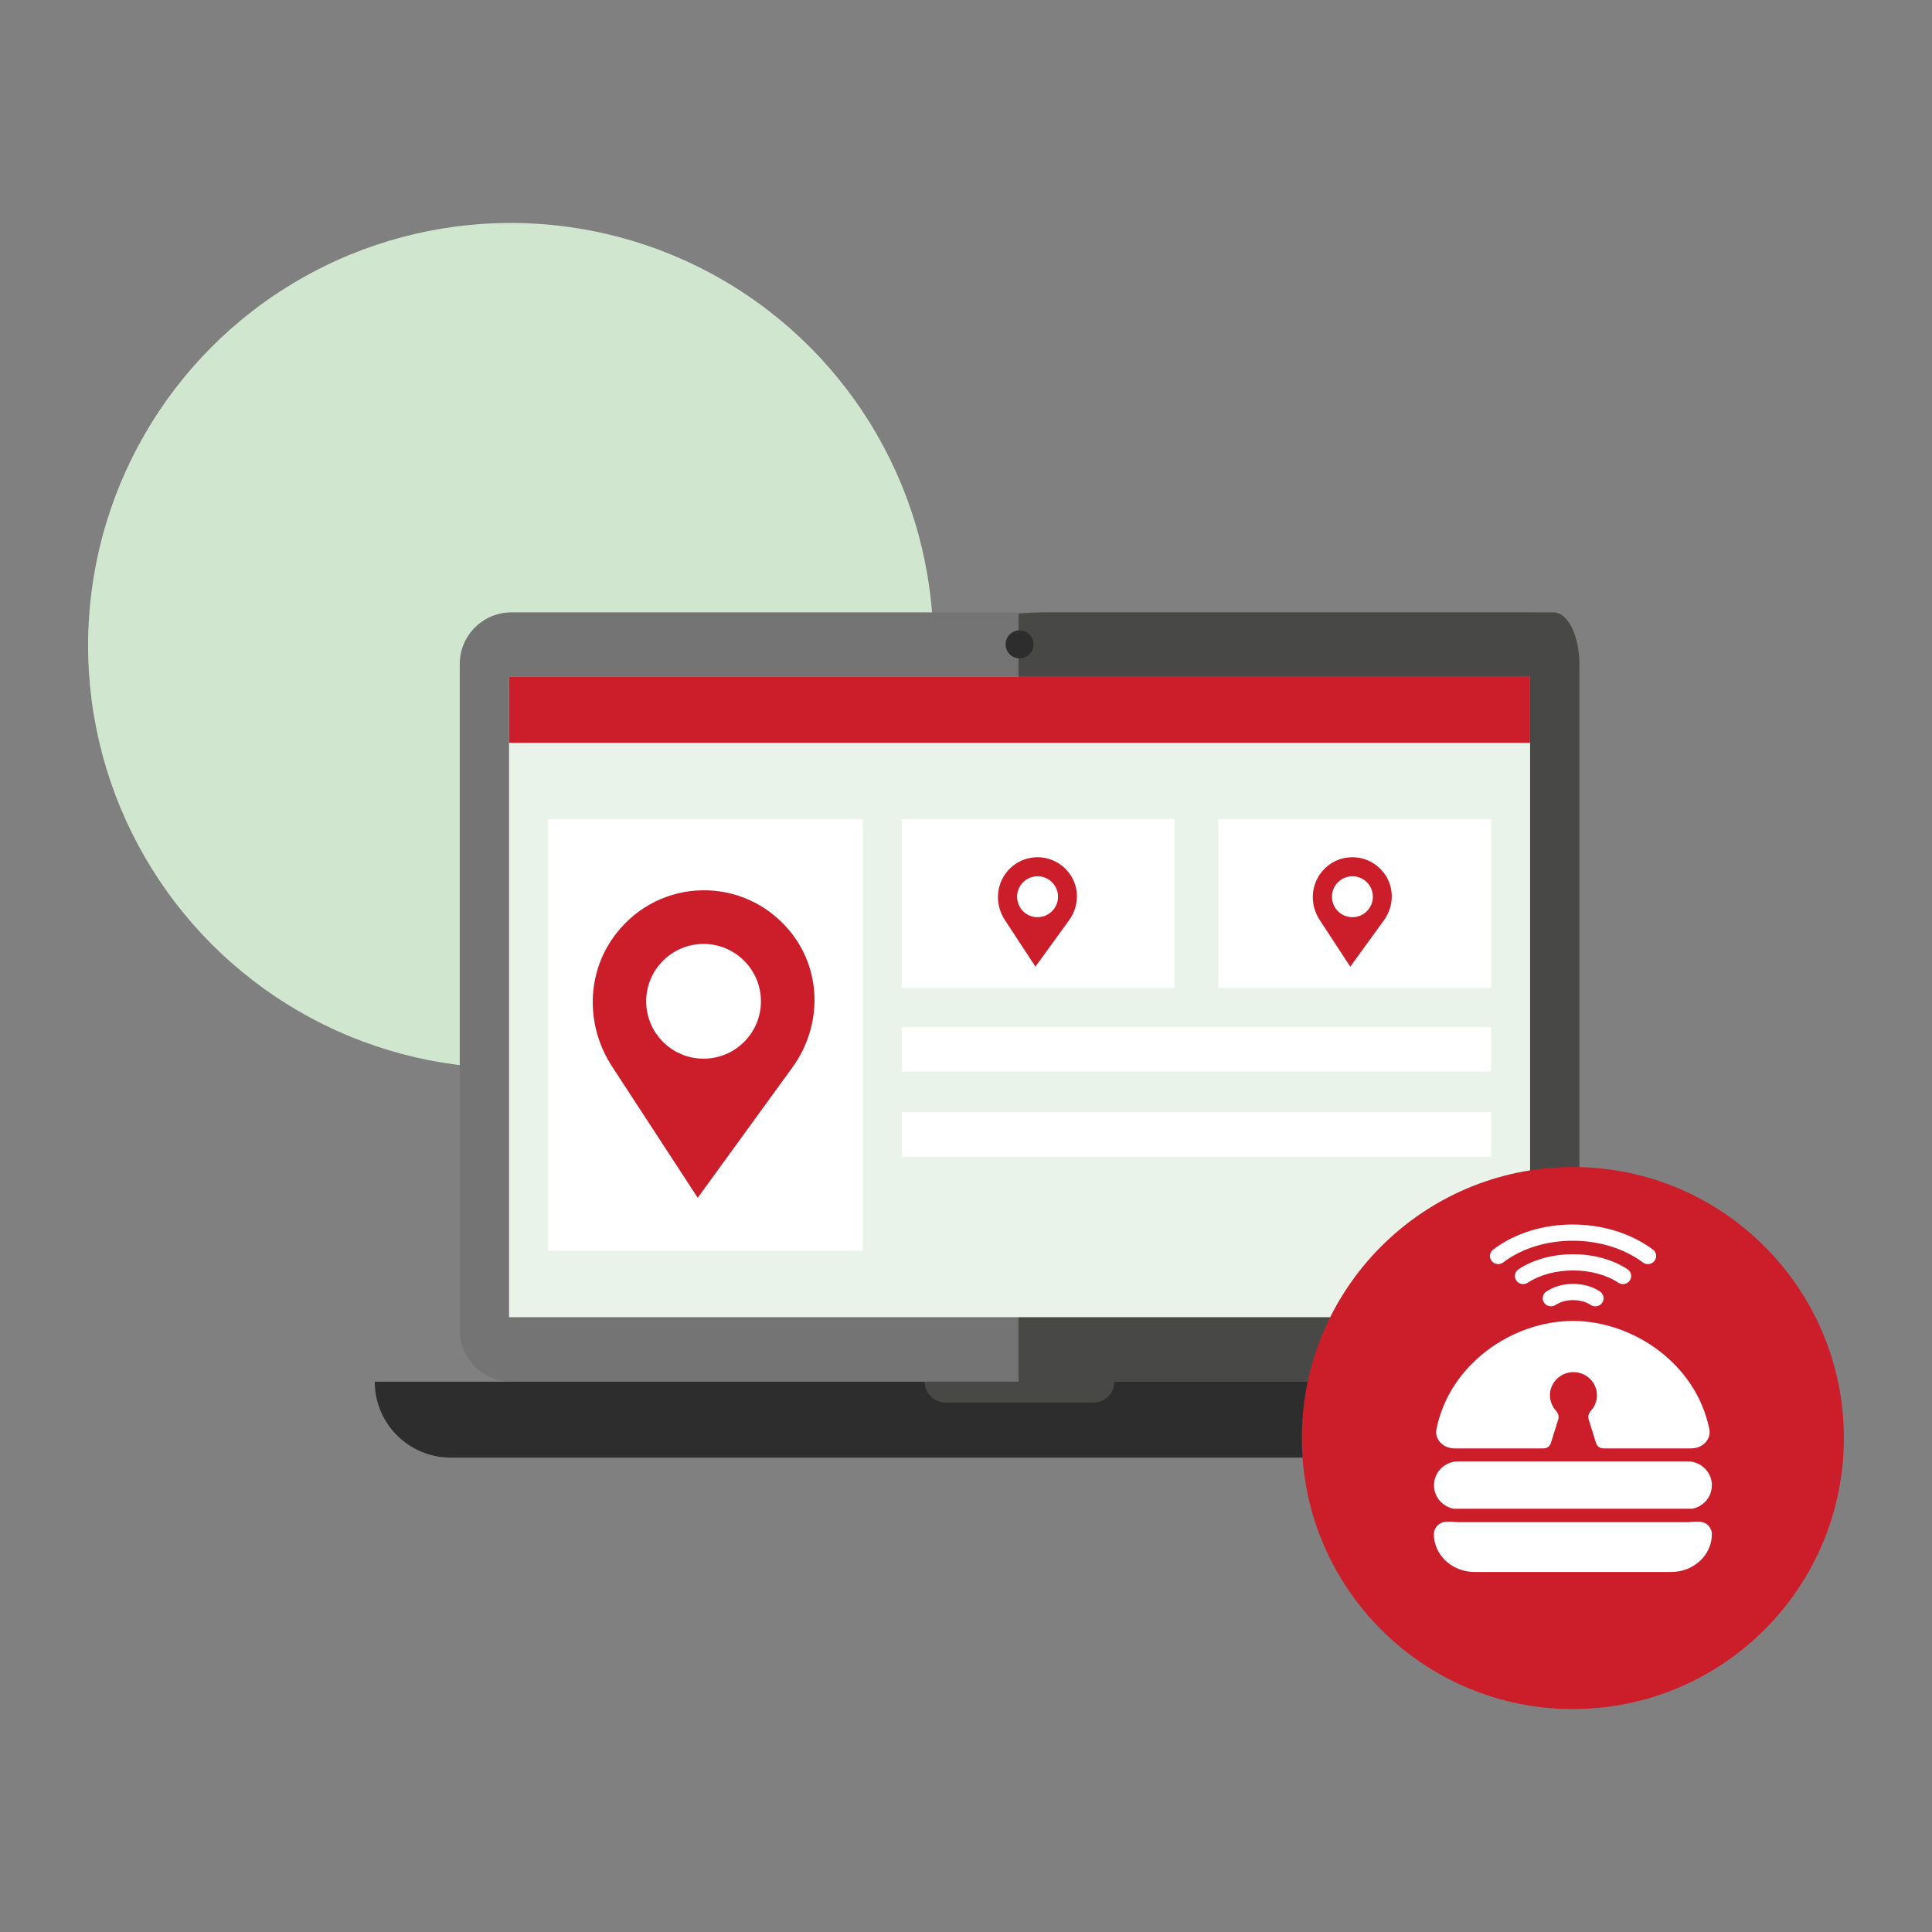 <svg xmlns="http://www.w3.org/2000/svg" width="96" height="96" viewBox="0 0 96 96" fill="none"><rect x="0" y="0" width="96" height="96" fill="#808080" stroke="none"/><circle cx="25.377" cy="32.078" r="21" fill="#D1E6CF"></circle><path d="M75.906 30.428H25.416C23.995 30.428 22.844 31.579 22.844 33V66.084C22.844 67.504 23.995 68.656 25.416 68.656H75.906C77.327 68.656 78.479 67.504 78.479 66.084V33C78.479 31.579 77.327 30.428 75.906 30.428Z" fill="#747474"></path><path d="M77.193 30.428H51.895C51.183 30.428 50.609 30.497 50.609 30.497V68.7C50.609 68.7 51.183 68.656 51.895 68.656H77.193C77.906 68.656 78.479 67.509 78.479 66.084V33C78.479 31.584 77.906 30.428 77.193 30.428Z" fill="#484846"></path><path d="M76.029 33.635H25.295V65.45H76.029V33.635Z" fill="#E9F3EA"></path><path d="M50.662 32.713C51.046 32.713 51.357 32.402 51.357 32.018C51.357 31.634 51.046 31.323 50.662 31.323C50.278 31.323 49.967 31.634 49.967 32.018C49.967 32.402 50.278 32.713 50.662 32.713Z" fill="#2D2D2D"></path><path d="M18.621 68.656H82.703C82.703 70.741 81.008 72.427 78.931 72.427H22.393C20.316 72.427 18.621 70.741 18.621 68.656Z" fill="#2D2D2D"></path><path d="M45.952 68.656H55.372C55.372 69.221 54.912 69.69 54.338 69.69H46.977C46.413 69.69 45.943 69.229 45.943 68.656H45.952Z" fill="#484846"></path><path d="M76.029 33.635H25.295V36.911H76.029V33.635Z" fill="#CC1E2A"></path><path d="M58.361 40.7H44.805V49.086H58.361V40.7Z" fill="white"></path><path d="M74.092 40.7H60.535V49.086H74.092V40.7Z" fill="white"></path><path d="M42.875 40.7H27.232V62.156H42.875V40.7Z" fill="white"></path><path d="M74.091 51.032H44.805V53.248H74.091V51.032Z" fill="white"></path><path d="M74.091 55.256H44.805V57.472H74.091V55.256Z" fill="white"></path><path d="M34.673 59.523L30.415 52.996C29.076 50.945 29.12 48.286 30.641 46.357C32.813 43.602 36.88 43.533 39.148 46.148C40.852 48.104 40.895 50.945 39.374 53.04L34.673 59.514V59.523Z" fill="#CC1E2A"></path><path d="M34.96 52.605C36.534 52.605 37.81 51.329 37.81 49.755C37.81 48.181 36.534 46.904 34.96 46.904C33.386 46.904 32.109 48.181 32.109 49.755C32.109 51.329 33.386 52.605 34.96 52.605Z" fill="white"></path><path d="M51.452 48.034L49.931 45.714C49.453 44.984 49.47 44.037 50.009 43.35C50.783 42.368 52.234 42.342 53.042 43.281C53.65 43.976 53.659 44.993 53.12 45.731L51.443 48.043L51.452 48.034Z" fill="#CC1E2A"></path><path d="M51.556 45.575C52.117 45.575 52.573 45.119 52.573 44.558C52.573 43.996 52.117 43.541 51.556 43.541C50.994 43.541 50.539 43.996 50.539 44.558C50.539 45.119 50.994 45.575 51.556 45.575Z" fill="white"></path><path d="M67.096 48.034L65.575 45.714C65.097 44.984 65.115 44.037 65.654 43.35C66.427 42.368 67.878 42.342 68.687 43.281C69.295 43.976 69.304 44.993 68.765 45.731L67.088 48.043L67.096 48.034Z" fill="#CC1E2A"></path><path d="M67.2 45.575C67.762 45.575 68.217 45.119 68.217 44.558C68.217 43.996 67.762 43.541 67.2 43.541C66.639 43.541 66.184 43.996 66.184 44.558C66.184 45.119 66.639 45.575 67.2 45.575Z" fill="white"></path><circle cx="78.154" cy="71.455" r="13.467" fill="#CC1E2A"></circle><path d="M71.375 71.021C72.032 67.757 75.175 65.637 78.156 65.637C81.137 65.637 84.281 67.757 84.937 71.021C85.034 71.505 84.621 71.971 84.027 71.971H83.898C83.885 71.971 83.871 71.971 83.858 71.971H81.774C81.772 71.971 81.769 71.971 81.767 71.971C81.766 71.971 81.764 71.971 81.762 71.971C81.76 71.971 81.759 71.971 81.757 71.971H79.669C79.503 71.971 79.357 71.865 79.308 71.709L78.939 70.525C78.891 70.372 78.953 70.209 79.061 70.089C79.241 69.886 79.351 69.621 79.351 69.33C79.351 68.695 78.829 68.18 78.184 68.18C77.54 68.18 77.017 68.695 77.017 69.33C77.017 69.621 77.127 69.886 77.308 70.089C77.415 70.209 77.477 70.372 77.43 70.525L77.06 71.709C77.011 71.865 76.865 71.971 76.7 71.971H74.56C74.554 71.971 74.549 71.971 74.543 71.971H72.459C72.446 71.971 72.433 71.971 72.419 71.971H72.286C71.692 71.971 71.278 71.505 71.375 71.021Z" fill="white"></path><path d="M72.427 72.616C71.777 72.633 71.255 73.157 71.255 73.802C71.255 74.369 71.659 74.844 72.199 74.961C72.222 74.966 72.245 74.968 72.269 74.968L84.048 74.968C84.072 74.968 84.096 74.966 84.119 74.961C84.658 74.844 85.062 74.369 85.062 73.802C85.062 73.157 84.54 72.633 83.89 72.616H72.427Z" fill="white"></path><path d="M72.459 75.634C72.373 75.634 72.289 75.628 72.206 75.617C72.187 75.614 72.168 75.613 72.149 75.613H71.885C71.534 75.613 71.25 75.893 71.25 76.239C71.25 77.256 72.14 78.111 73.275 78.111H83.037C84.173 78.111 85.062 77.256 85.062 76.239C85.062 75.893 84.778 75.613 84.427 75.613H84.168C84.149 75.613 84.13 75.614 84.111 75.617C84.028 75.628 83.944 75.634 83.858 75.634H72.459Z" fill="white"></path><path fill-rule="evenodd" clip-rule="evenodd" d="M81.636 62.731C79.723 61.302 76.596 61.281 74.694 62.729C74.515 62.865 74.258 62.832 74.12 62.656C73.982 62.48 74.015 62.227 74.194 62.091C76.395 60.415 79.93 60.446 82.13 62.089C82.311 62.223 82.346 62.476 82.209 62.653C82.073 62.831 81.816 62.865 81.636 62.731ZM78.164 63.128C77.329 63.128 76.515 63.34 75.911 63.738C75.724 63.862 75.469 63.812 75.344 63.627C75.218 63.443 75.268 63.192 75.456 63.068C76.222 62.563 77.203 62.322 78.164 62.322C79.125 62.322 80.106 62.563 80.871 63.069C81.059 63.193 81.109 63.443 80.983 63.628C80.857 63.813 80.603 63.862 80.416 63.738C79.812 63.339 78.999 63.128 78.164 63.128ZM78.17 64.602C77.836 64.602 77.522 64.689 77.299 64.841C77.112 64.967 76.858 64.921 76.73 64.738C76.601 64.555 76.648 64.304 76.834 64.177C77.22 63.915 77.705 63.796 78.17 63.796C78.635 63.795 79.119 63.915 79.505 64.178C79.691 64.304 79.738 64.555 79.609 64.738C79.481 64.921 79.226 64.967 79.04 64.841C78.817 64.689 78.504 64.602 78.17 64.602Z" fill="white"></path></svg>